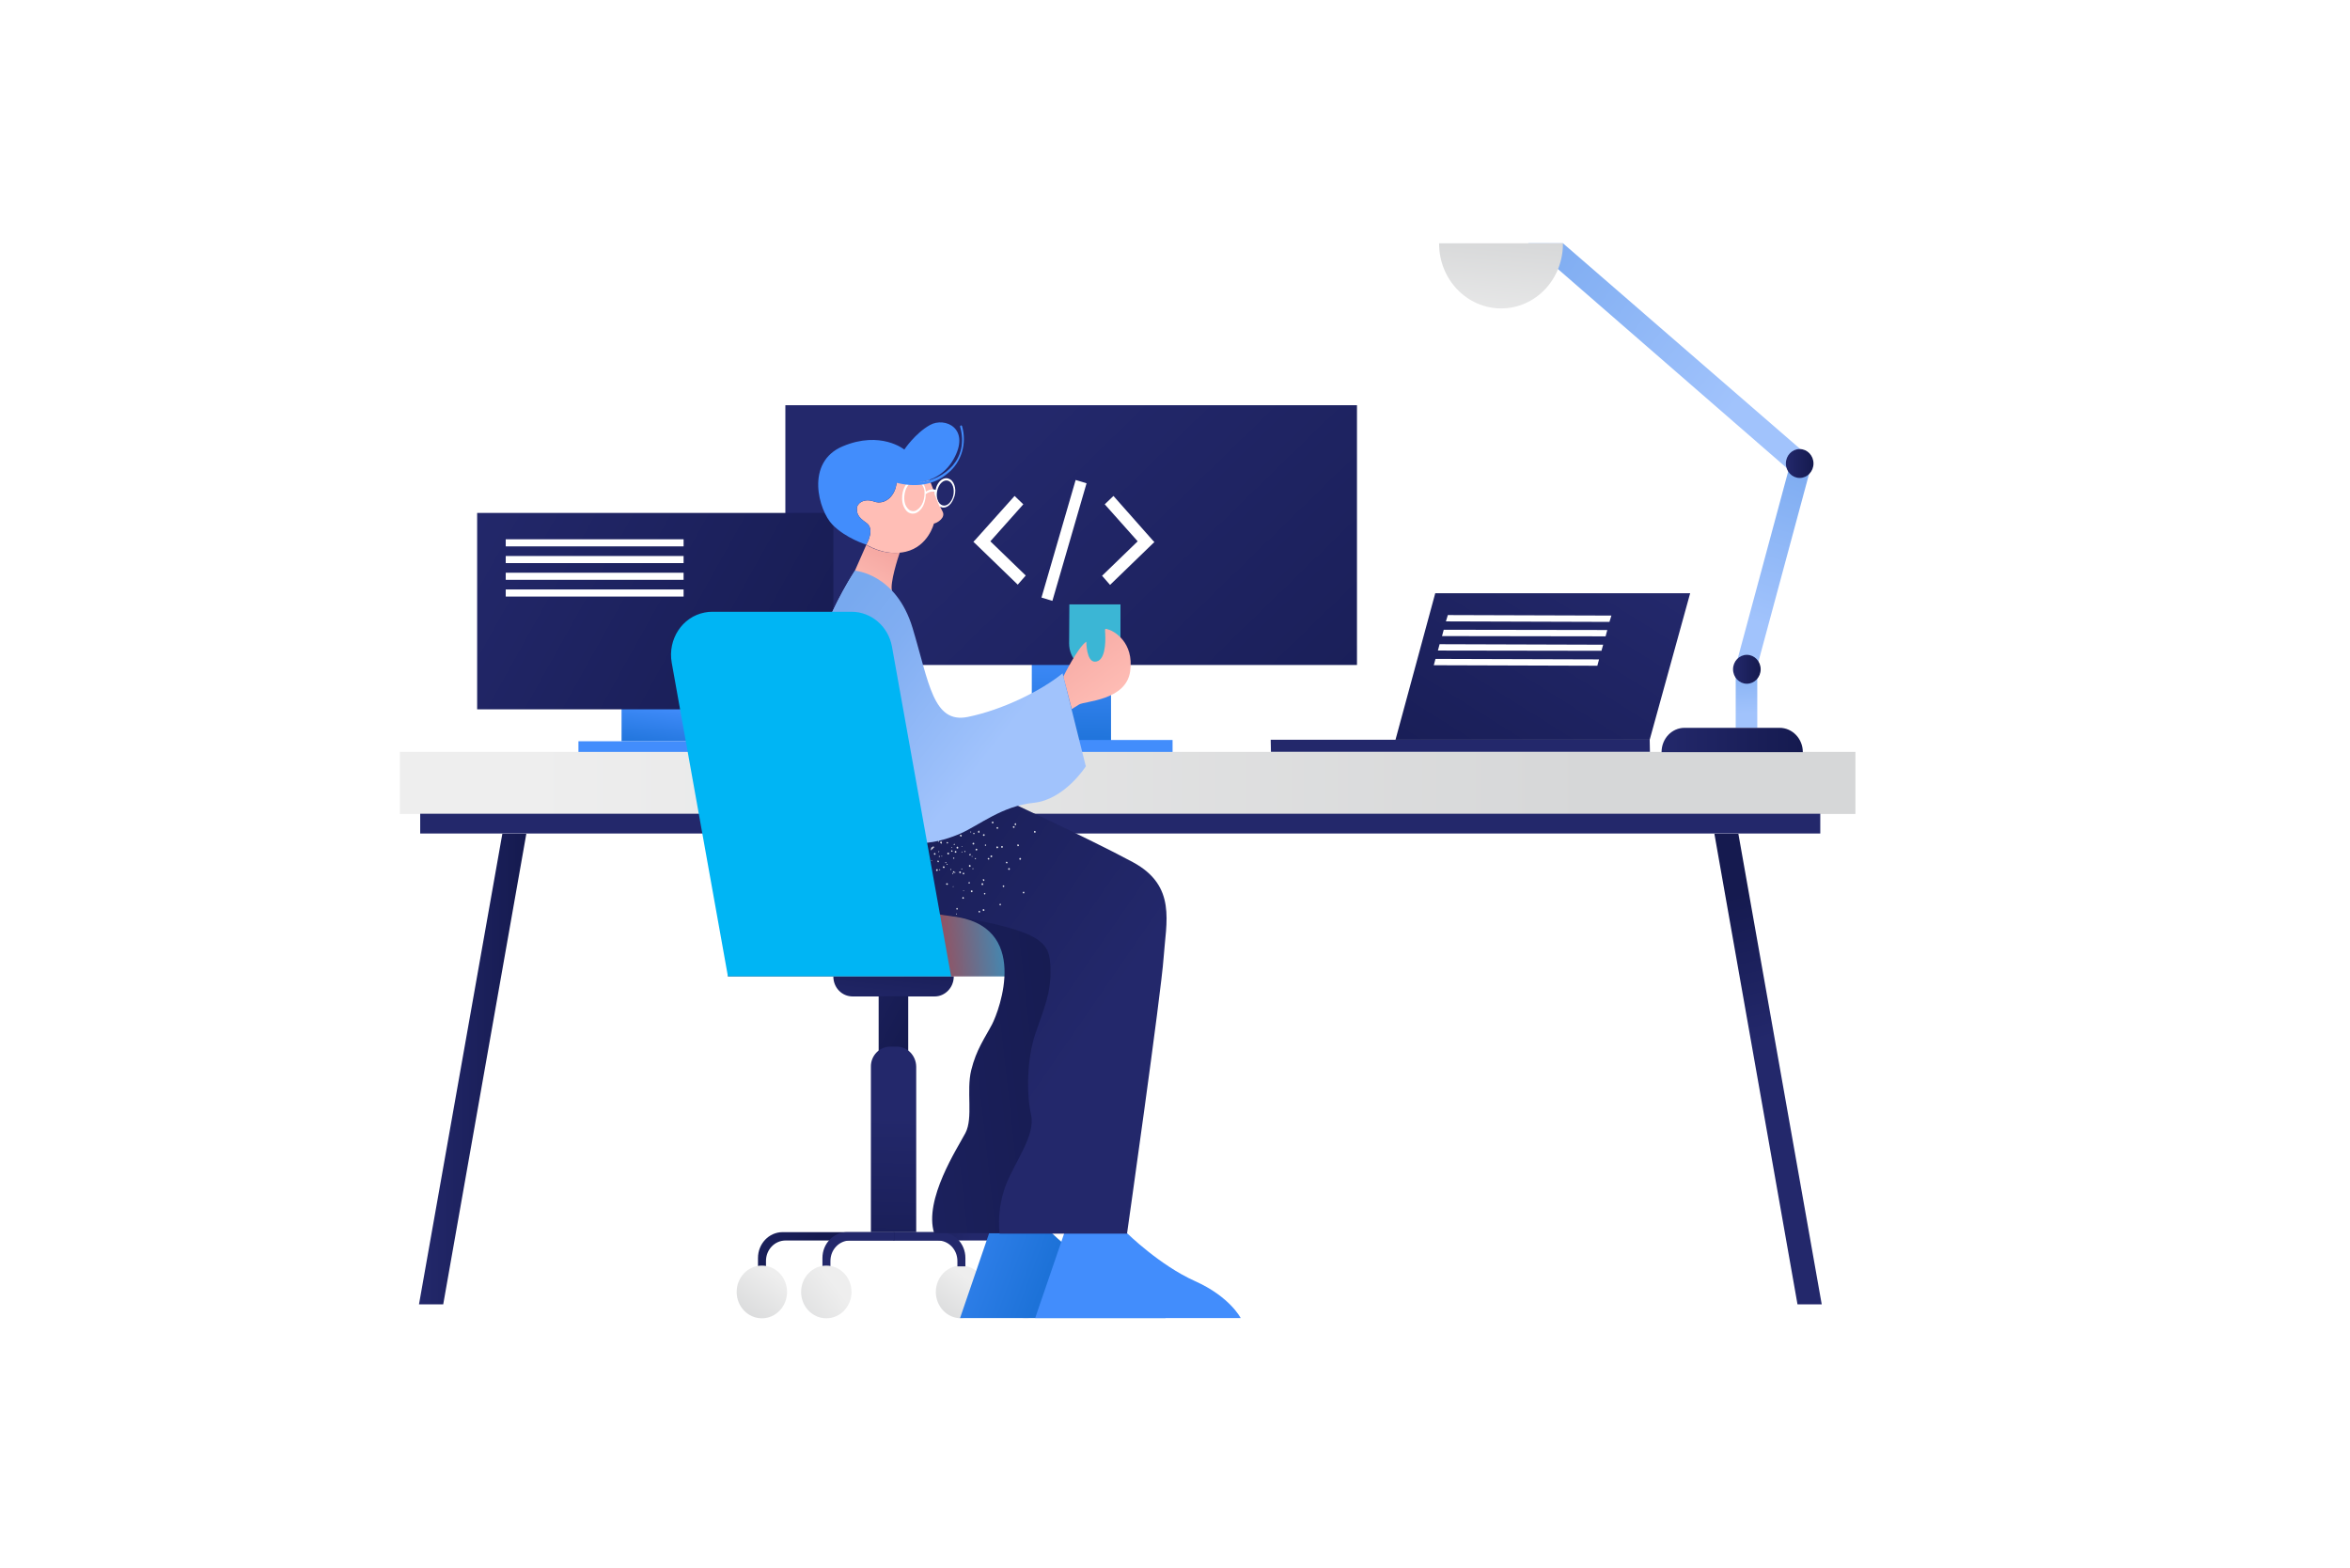 <svg width="1000" height="667" viewBox="0 0 1000 667" fill="none" xmlns="http://www.w3.org/2000/svg">
<rect width="1000" height="667" fill="white"/>
<path d="M747.776 287.591H738.599V309.697H747.776V287.591Z" fill="url(#paint0_linear_3598_1035)"/>
<path d="M768.089 192.806L762.211 200.785L650.336 103.52H665.081L768.089 192.806Z" fill="url(#paint1_linear_3598_1035)"/>
<path d="M747.776 283.385H738.599L761.284 199.275H770.46L747.776 283.385Z" fill="url(#paint2_linear_3598_1035)"/>
<path d="M612.391 103.52C612.391 103.627 612.391 103.627 612.391 103.735C612.391 118.94 624.249 131.233 638.788 131.233C653.326 131.233 665.081 118.94 665.081 103.735C665.081 103.627 665.081 103.627 665.081 103.52H612.391Z" fill="url(#paint3_linear_3598_1035)"/>
<path d="M702.098 319.941H540.832L540.729 314.765H701.995L702.098 319.941Z" fill="#23286B"/>
<path d="M408.953 560.949C414.875 560.949 419.676 555.928 419.676 549.734C419.676 543.541 414.875 538.52 408.953 538.52C403.03 538.52 398.229 543.541 398.229 549.734C398.229 555.928 403.03 560.949 408.953 560.949Z" fill="url(#paint4_linear_3598_1035)"/>
<path d="M472.778 282.631H439.061V315.304H472.778V282.631Z" fill="url(#paint5_linear_3598_1035)"/>
<path d="M498.969 314.873H415.655V320.049H498.969V314.873Z" fill="#428DFC"/>
<path d="M292.231 300.854H264.494V315.412H292.231V300.854Z" fill="url(#paint6_linear_3598_1035)"/>
<path d="M311.616 315.412H246.14V320.049H311.616V315.412Z" fill="#428DFC"/>
<path d="M450.919 388.199H309.76V415.481H450.919V388.199Z" fill="url(#paint7_linear_3598_1035)"/>
<path d="M354.613 415.481H405.86C405.86 420.226 402.147 424 397.714 424H362.862C358.222 424 354.613 420.226 354.613 415.481Z" fill="url(#paint8_linear_3598_1035)"/>
<path d="M386.475 423.893H373.895V447.939H386.475V423.893Z" fill="url(#paint9_linear_3598_1035)"/>
<path d="M378.844 445.352H381.628C386.165 445.352 389.877 449.234 389.877 453.978V524.286H370.595V453.978C370.492 449.234 374.204 445.352 378.844 445.352Z" fill="url(#paint10_linear_3598_1035)"/>
<path d="M380.288 524.285H427.719C433.597 524.285 438.237 529.245 438.237 535.284V538.843H434.834V538.088V536.578C434.834 531.726 431.122 527.844 426.482 527.844H380.288V524.285Z" fill="url(#paint11_linear_3598_1035)"/>
<path d="M380.288 524.285H400.292C406.169 524.285 410.809 529.245 410.809 535.284V538.843H407.406V538.088V536.578C407.406 531.726 403.694 527.844 399.054 527.844H380.288V524.285Z" fill="#23286B"/>
<path d="M380.494 524.285H333.063C327.186 524.285 322.546 529.245 322.546 535.284V538.843H325.949V538.088V536.578C325.949 531.726 329.661 527.844 334.301 527.844H380.494V524.285Z" fill="url(#paint12_linear_3598_1035)"/>
<path d="M380.494 524.285H360.49C354.613 524.285 349.973 529.245 349.973 535.284V538.843H353.376V538.088V536.578C353.376 531.726 357.088 527.844 361.728 527.844H380.494V524.285Z" fill="#23286B"/>
<path d="M351.623 560.949C357.545 560.949 362.347 555.928 362.347 549.734C362.347 543.541 357.545 538.52 351.623 538.52C345.701 538.52 340.899 543.541 340.899 549.734C340.899 555.928 345.701 560.949 351.623 560.949Z" fill="url(#paint13_linear_3598_1035)"/>
<path d="M436.586 560.949C442.509 560.949 447.31 555.928 447.31 549.734C447.31 543.541 442.509 538.52 436.586 538.52C430.664 538.52 425.863 543.541 425.863 549.734C425.863 555.928 430.664 560.949 436.586 560.949Z" fill="url(#paint14_linear_3598_1035)"/>
<path d="M420.914 524.717L408.541 560.841H495.979C495.979 560.841 491.442 551.783 476.491 545.097C461.54 538.412 447.62 524.717 447.62 524.717H420.914Z" fill="url(#paint15_linear_3598_1035)"/>
<path d="M358.944 358.437C358.944 358.437 370.389 386.042 404.725 389.817C439.061 393.591 425.141 430.146 422.151 435.861C419.161 441.577 415.449 446.537 413.283 455.379C411.118 464.222 414.211 475.652 410.809 482.122C407.406 488.592 393.074 510.374 397.507 524.716H447.722C447.722 524.716 476.697 405.452 474.738 393.699C472.779 381.945 475.975 372.455 445.763 357.79C415.552 343.125 395.239 333.959 395.239 333.959L358.944 358.437Z" fill="url(#paint16_linear_3598_1035)"/>
<path d="M324.195 560.949C330.118 560.949 334.919 555.928 334.919 549.734C334.919 543.541 330.118 538.52 324.195 538.52C318.273 538.52 313.472 543.541 313.472 549.734C313.472 555.928 318.273 560.949 324.195 560.949Z" fill="url(#paint17_linear_3598_1035)"/>
<path d="M743.342 290.934C746.588 290.934 749.22 288.182 749.22 284.787C749.22 281.393 746.588 278.641 743.342 278.641C740.096 278.641 737.465 281.393 737.465 284.787C737.465 288.182 740.096 290.934 743.342 290.934Z" fill="url(#paint18_linear_3598_1035)"/>
<path d="M765.82 203.373C769.066 203.373 771.698 200.621 771.698 197.227C771.698 193.832 769.066 191.08 765.82 191.08C762.574 191.08 759.943 193.832 759.943 197.227C759.943 200.621 762.574 203.373 765.82 203.373Z" fill="url(#paint19_linear_3598_1035)"/>
<path d="M789.536 319.941H170.147V346.361H789.536V319.941Z" fill="url(#paint20_linear_3598_1035)"/>
<path d="M774.585 346.252H178.809V354.663H774.585V346.252Z" fill="#23286B"/>
<path d="M223.972 354.771L188.605 555.018H178.293L213.764 354.771H223.972Z" fill="url(#paint21_linear_3598_1035)"/>
<path d="M775.204 555.018H764.893L729.525 354.771H739.733L775.204 555.018Z" fill="url(#paint22_linear_3598_1035)"/>
<path d="M701.995 314.765H593.831L610.741 252.438H719.214L701.995 314.765Z" fill="url(#paint23_linear_3598_1035)"/>
<path d="M577.436 172.425H334.197V282.954H577.436V172.425Z" fill="url(#paint24_linear_3598_1035)"/>
<path d="M354.613 218.254H203.04V301.825H354.613V218.254Z" fill="url(#paint25_linear_3598_1035)"/>
<path d="M716.842 309.697H757.262C762.727 309.697 767.161 314.334 767.161 320.049H707.047C707.047 314.334 711.378 309.697 716.842 309.697Z" fill="url(#paint26_linear_3598_1035)"/>
<path d="M290.891 229.47H215.207V232.489H290.891V229.47Z" fill="white"/>
<path d="M290.891 236.586H215.207V239.605H290.891V236.586Z" fill="white"/>
<path d="M290.891 243.703H215.207V246.722H290.891V243.703Z" fill="white"/>
<path d="M290.891 250.82H215.207V253.84H290.891V250.82Z" fill="white"/>
<path d="M684.878 264.623L615.278 264.408L616.103 261.712L685.703 261.928L684.878 264.623Z" fill="white"/>
<path d="M683.228 270.769L613.628 270.662L614.35 267.966L683.95 268.074L683.228 270.769Z" fill="white"/>
<path d="M681.475 276.916L611.875 276.808L612.597 274.112L682.197 274.328L681.475 276.916Z" fill="white"/>
<path d="M679.723 283.278L610.123 283.062L610.844 280.366L680.444 280.582L679.723 283.278Z" fill="white"/>
<path d="M421.429 230.332L435.452 214.589L431.74 211.03L415.036 229.685L414.211 230.548L415.139 231.411L433.081 248.772L436.483 244.89L421.429 230.332Z" fill="white"/>
<path d="M484.121 230.332L470.098 214.589L473.81 211.03L490.411 229.793L491.235 230.656L490.307 231.519L472.366 248.88L468.963 244.998L484.121 230.332Z" fill="white"/>
<path d="M457.724 204.236L443.186 254.271L447.826 255.673L462.364 205.638L457.724 204.236Z" fill="white"/>
<path d="M452.878 524.717L440.505 560.841H527.943C527.943 560.841 523.406 551.783 508.455 545.097C493.504 538.412 479.584 524.717 479.584 524.717H452.878Z" fill="#428DFC"/>
<path d="M368.946 352.076C368.946 352.076 365.749 383.024 405.344 389.709C444.938 396.395 446.691 401.463 447.001 412.031C447.31 422.599 444.32 428.853 440.608 439.744C436.896 450.635 436.793 465.624 438.752 474.359C440.711 483.093 432.05 493.984 428.028 504.228C425.554 510.806 424.626 517.923 425.347 524.932H479.584C479.584 524.932 494.122 422.599 495.154 407.502C496.185 392.405 500.825 376.985 482.058 366.849C463.292 356.712 423.079 338.165 423.079 338.165L368.946 352.076Z" fill="url(#paint27_linear_3598_1035)"/>
<path opacity="0.86" d="M399.261 357.791C399.157 357.899 399.157 358.007 399.261 358.115C399.364 358.222 399.467 358.222 399.57 358.115C399.673 358.007 399.673 357.899 399.57 357.791C399.467 357.683 399.364 357.683 399.261 357.791ZM396.064 361.35C395.961 361.457 395.961 361.565 396.064 361.673C396.167 361.781 396.27 361.781 396.373 361.673C396.477 361.565 396.477 361.457 396.373 361.35C396.27 361.242 396.167 361.35 396.064 361.35ZM414.005 369.437C413.902 369.437 413.799 369.545 413.799 369.653C413.799 369.761 413.902 369.868 414.005 369.868C414.109 369.868 414.212 369.761 414.212 369.653C414.212 369.437 414.109 369.437 414.005 369.437ZM409.262 369.545C409.159 369.545 409.056 369.653 409.056 369.761C409.056 369.868 409.159 369.976 409.262 369.976C409.365 369.976 409.469 369.868 409.469 369.761C409.469 369.653 409.365 369.545 409.262 369.545ZM404.622 369.761C404.519 369.761 404.416 369.868 404.416 369.976C404.416 370.084 404.519 370.192 404.622 370.192C404.725 370.192 404.829 370.084 404.829 369.976C404.829 369.761 404.725 369.761 404.622 369.761ZM399.879 369.868C399.776 369.868 399.673 369.976 399.673 370.084C399.673 370.192 399.776 370.3 399.879 370.3C399.982 370.3 400.085 370.192 400.085 370.084C400.085 369.976 399.982 369.868 399.879 369.868ZM406.891 388.739C406.788 388.847 406.788 388.955 406.891 389.063C406.994 389.171 407.097 389.171 407.097 389.063C407.2 388.955 407.2 388.847 407.097 388.739C406.994 388.631 406.994 388.739 406.891 388.739ZM409.262 360.056C409.159 360.056 409.159 360.271 409.159 360.271L409.365 360.379C409.469 360.379 409.469 360.163 409.469 360.163C409.469 360.056 409.365 360.056 409.262 360.056ZM404.932 362.104C404.829 362.104 404.829 362.32 404.829 362.32C404.829 362.32 404.829 362.428 404.932 362.428C405.035 362.428 405.035 362.428 405.138 362.428C405.241 362.428 405.241 362.32 405.241 362.212C405.138 362.104 405.035 361.997 404.932 362.104ZM400.704 364.153C400.601 364.153 400.601 364.261 400.601 364.369C400.601 364.477 400.704 364.477 400.807 364.477C400.91 364.477 400.91 364.369 400.91 364.261C400.91 364.153 400.807 364.045 400.704 364.153ZM396.373 366.094C396.27 366.094 396.27 366.31 396.27 366.31C396.27 366.418 396.373 366.418 396.477 366.418C396.58 366.418 396.58 366.31 396.58 366.202C396.58 366.094 396.477 366.094 396.373 366.094ZM409.881 378.926C409.881 379.034 409.881 379.142 409.984 379.142C410.087 379.142 410.19 379.142 410.19 379.034C410.19 378.926 410.19 378.819 410.087 378.819C409.984 378.819 409.881 378.819 409.881 378.926ZM405.447 377.201C405.447 377.309 405.447 377.417 405.55 377.417C405.653 377.417 405.757 377.417 405.757 377.309C405.757 377.201 405.757 377.093 405.653 377.093C405.653 377.093 405.55 377.093 405.447 377.201ZM400.292 358.115C400.085 358.222 400.085 358.438 400.085 358.654C400.189 358.762 400.292 358.869 400.395 358.869C400.498 358.869 400.498 358.869 400.601 358.869L400.704 358.762C400.807 358.654 400.807 358.33 400.704 358.222C400.601 358.007 400.498 358.007 400.292 358.115ZM435.246 379.681C435.143 379.897 435.246 380.113 435.453 380.113C435.659 380.22 435.865 380.113 435.865 379.897C435.968 379.681 435.865 379.466 435.659 379.466C435.556 379.358 435.349 379.466 435.246 379.681ZM426.688 376.985C426.585 377.201 426.791 377.417 426.894 377.417C427.101 377.525 427.307 377.417 427.307 377.201C427.41 376.985 427.307 376.77 427.101 376.77C426.997 376.662 426.791 376.77 426.688 376.985ZM418.233 374.29C418.233 374.505 418.336 374.721 418.439 374.829C418.645 374.937 418.852 374.829 418.852 374.613C418.955 374.397 418.852 374.182 418.645 374.182C418.439 373.966 418.233 374.074 418.233 374.29ZM409.675 371.594C409.572 371.809 409.778 372.025 409.881 372.025C410.087 372.133 410.293 372.025 410.293 371.809C410.397 371.594 410.293 371.378 410.087 371.378C409.984 371.27 409.778 371.378 409.675 371.594ZM401.22 368.898C401.117 369.114 401.323 369.329 401.529 369.329C401.735 369.437 401.941 369.221 401.941 369.114C402.045 368.898 401.941 368.682 401.735 368.682C401.426 368.574 401.22 368.682 401.22 368.898ZM433.184 359.301C432.978 359.301 432.772 359.516 432.875 359.732C432.978 359.948 433.081 360.163 433.287 360.056C433.493 359.948 433.7 359.84 433.597 359.624C433.493 359.409 433.39 359.301 433.184 359.301ZM424.317 360.163C424.11 360.163 423.904 360.379 424.007 360.595C424.007 360.81 424.213 361.026 424.42 360.918C424.626 360.918 424.832 360.703 424.729 360.487C424.729 360.379 424.523 360.163 424.317 360.163ZM415.449 361.134C415.243 361.134 415.14 361.35 415.14 361.565C415.14 361.781 415.346 361.889 415.552 361.889C415.758 361.889 415.861 361.673 415.861 361.457C415.861 361.242 415.655 361.134 415.449 361.134ZM406.581 362.104C406.375 362.104 406.272 362.32 406.272 362.536C406.272 362.751 406.478 362.859 406.685 362.859C406.891 362.859 406.994 362.644 406.994 362.428C406.994 362.212 406.788 362.104 406.581 362.104ZM397.714 362.967C397.508 362.967 397.405 363.183 397.405 363.398C397.405 363.614 397.611 363.722 397.817 363.722C398.023 363.722 398.126 363.506 398.126 363.291C398.126 363.183 397.92 362.967 397.714 362.967ZM416.48 387.661C416.377 387.769 416.377 388.092 416.48 388.2C416.686 388.308 416.893 388.308 416.996 388.2C417.099 387.984 417.099 387.769 416.893 387.661C416.893 387.553 416.583 387.553 416.48 387.661ZM409.572 381.838C409.469 382.054 409.469 382.269 409.572 382.377C409.675 382.485 409.984 382.485 410.087 382.377C410.19 382.269 410.19 381.946 410.087 381.838C409.984 381.622 409.778 381.622 409.572 381.838ZM402.663 375.907C402.56 376.123 402.56 376.338 402.766 376.446C402.869 376.554 403.179 376.554 403.282 376.446C403.385 376.231 403.385 376.015 403.282 375.907C403.076 375.799 402.869 375.799 402.663 375.907ZM432.05 350.351C431.844 350.351 431.741 350.566 431.741 350.782C431.741 350.998 431.947 351.105 432.153 351.105C432.359 351.105 432.462 350.89 432.359 350.674C432.462 350.351 432.256 350.243 432.05 350.351ZM424.317 351.968C424.11 351.968 424.007 352.184 424.11 352.399C424.11 352.615 424.317 352.723 424.523 352.615C424.729 352.615 424.832 352.399 424.729 352.184C424.626 351.968 424.523 351.86 424.317 351.968ZM416.48 353.586C416.377 353.586 416.377 353.586 416.274 353.693C416.171 353.801 416.171 353.909 416.171 354.017C416.171 354.233 416.377 354.34 416.583 354.34C416.789 354.34 416.893 354.125 416.789 353.909C416.789 353.801 416.686 353.801 416.686 353.693C416.686 353.586 416.583 353.478 416.48 353.586ZM408.747 355.203C408.541 355.203 408.437 355.419 408.541 355.634C408.541 355.85 408.747 355.958 408.953 355.958C409.159 355.958 409.262 355.742 409.262 355.527C409.056 355.203 408.85 355.095 408.747 355.203ZM425.348 384.749C425.245 384.857 425.245 385.073 425.451 385.181C425.554 385.289 425.76 385.289 425.863 385.073C425.966 384.857 425.966 384.749 425.76 384.534C425.657 384.534 425.451 384.534 425.348 384.749ZM418.749 380.113C418.645 380.22 418.645 380.436 418.852 380.544C418.955 380.652 419.161 380.652 419.264 380.436C419.367 380.328 419.367 380.113 419.161 380.005C419.058 379.897 418.852 380.005 418.749 380.113ZM412.149 375.476C412.046 375.584 412.046 375.799 412.253 375.907C412.356 376.015 412.562 376.015 412.665 375.799C412.768 375.691 412.768 375.476 412.562 375.368C412.459 375.26 412.253 375.368 412.149 375.476ZM405.55 370.839C405.447 370.947 405.55 371.162 405.653 371.27C405.757 371.378 405.963 371.378 406.066 371.162C406.169 371.055 406.169 370.839 405.963 370.731C405.86 370.731 405.653 370.731 405.55 370.839ZM398.951 366.31C398.848 366.526 398.848 366.633 399.054 366.849C399.157 366.957 399.364 366.957 399.467 366.741C399.57 366.633 399.57 366.418 399.364 366.31C399.261 366.094 399.054 366.094 398.951 366.31ZM428.029 366.957C428.029 367.173 428.132 367.28 428.338 367.388C428.544 367.388 428.647 367.28 428.75 367.173C428.75 366.957 428.647 366.849 428.544 366.741C428.235 366.633 428.029 366.741 428.029 366.957ZM420.295 365.339C420.295 365.555 420.398 365.663 420.605 365.771C420.811 365.771 420.914 365.663 421.017 365.555C421.017 365.339 420.914 365.232 420.811 365.124C420.501 365.016 420.295 365.124 420.295 365.339ZM412.459 363.614C412.459 363.83 412.562 363.938 412.665 364.045C412.871 364.045 412.974 363.938 413.077 363.722C413.077 363.506 412.974 363.398 412.871 363.291C412.665 363.398 412.562 363.506 412.459 363.614ZM404.725 361.997C404.725 362.212 404.829 362.32 404.932 362.428C405.035 362.428 405.035 362.428 405.138 362.428C405.241 362.428 405.344 362.32 405.344 362.212C405.344 361.997 405.241 361.889 405.035 361.781C404.932 361.781 404.725 361.889 404.725 361.997ZM396.889 360.379C396.889 360.487 396.889 360.487 396.889 360.595C396.992 360.595 396.992 360.703 396.992 360.81H397.095C397.301 360.81 397.405 360.703 397.508 360.595C397.508 360.379 397.405 360.271 397.198 360.163C397.095 360.056 396.889 360.271 396.889 360.379ZM407.097 386.367C406.994 386.475 406.891 386.69 406.994 386.906C407.097 387.014 407.303 387.122 407.406 387.014C407.509 386.906 407.613 386.69 407.509 386.583C407.406 386.259 407.2 386.259 407.097 386.367ZM413.49 364.369C413.49 364.477 413.49 364.585 413.593 364.585C413.696 364.585 413.799 364.585 413.799 364.477C413.799 364.369 413.799 364.261 413.696 364.261C413.593 364.261 413.49 364.261 413.49 364.369ZM409.159 362.536C409.159 362.644 409.159 362.751 409.262 362.751C409.365 362.751 409.469 362.751 409.469 362.644C409.469 362.536 409.469 362.428 409.365 362.32C409.262 362.32 409.159 362.428 409.159 362.536ZM404.829 360.595C404.829 360.703 404.829 360.81 404.932 360.81C405.035 360.81 405.138 360.81 405.138 360.703C405.138 360.595 405.138 360.487 405.035 360.487C404.932 360.487 404.829 360.487 404.829 360.595ZM400.498 358.762C400.498 358.869 400.498 358.977 400.601 358.977C400.704 358.977 400.807 358.977 400.807 358.869C400.807 358.762 400.807 358.654 400.704 358.654C400.601 358.546 400.498 358.654 400.498 358.762ZM413.077 353.801C412.974 353.801 412.871 353.909 412.871 354.017C412.871 354.125 412.974 354.233 413.077 354.233C413.181 354.233 413.284 354.125 413.284 354.017C413.284 353.909 413.181 353.801 413.077 353.801ZM406.169 371.162C406.066 371.27 406.066 371.378 406.169 371.378C406.272 371.486 406.375 371.486 406.478 371.378C406.581 371.27 406.581 371.162 406.478 371.055C406.375 371.055 406.272 371.055 406.169 371.162ZM402.869 367.712C402.766 367.82 402.766 367.927 402.869 367.927C402.973 368.035 403.076 368.035 403.179 367.927C403.282 367.82 403.282 367.712 403.179 367.604C403.076 367.604 402.973 367.604 402.869 367.712ZM399.57 364.261C399.467 364.369 399.467 364.477 399.57 364.585C399.673 364.692 399.776 364.692 399.879 364.585C399.982 364.477 399.982 364.369 399.879 364.261C399.776 364.153 399.673 364.153 399.57 364.261ZM396.373 360.703C396.27 360.703 396.27 360.703 396.27 360.703C396.167 360.81 396.167 360.918 396.27 361.026H396.373C396.477 361.026 396.477 361.026 396.58 361.026C396.683 360.918 396.683 360.81 396.58 360.703C396.477 360.703 396.477 360.703 396.373 360.703ZM414.83 365.232C414.727 365.339 414.83 365.447 414.933 365.555C415.037 365.663 415.14 365.555 415.243 365.447C415.346 365.339 415.346 365.232 415.243 365.124C415.037 365.124 414.933 365.124 414.83 365.232ZM410.397 362.212C410.293 362.32 410.397 362.428 410.5 362.536C410.603 362.644 410.706 362.536 410.809 362.428C410.912 362.32 410.809 362.212 410.706 362.104C410.603 362.104 410.397 362.104 410.397 362.212ZM405.86 359.193C405.757 359.301 405.86 359.409 405.963 359.516C406.066 359.624 406.169 359.516 406.272 359.409C406.375 359.301 406.272 359.193 406.272 359.085C406.066 359.085 405.963 359.085 405.86 359.193ZM416.583 353.478C416.48 353.478 416.377 353.478 416.274 353.693C416.274 353.801 416.377 353.909 416.48 353.909C416.583 353.909 416.686 353.909 416.789 353.693V353.586C416.789 353.478 416.686 353.478 416.583 353.478ZM405.344 371.486C405.241 371.594 405.241 371.702 405.241 371.809C405.344 371.917 405.447 371.917 405.55 371.917C405.653 371.809 405.653 371.702 405.653 371.594C405.653 371.486 405.447 371.378 405.344 371.486ZM402.354 366.849C402.251 366.957 402.251 367.065 402.251 367.173C402.354 367.28 402.457 367.28 402.56 367.28C402.663 367.173 402.663 367.065 402.663 366.957C402.56 366.849 402.457 366.741 402.354 366.849ZM399.364 362.212C399.261 362.32 399.261 362.428 399.261 362.536C399.364 362.644 399.467 362.644 399.57 362.536C399.673 362.428 399.673 362.32 399.673 362.212C399.57 362.212 399.467 362.212 399.364 362.212ZM439.989 353.909C439.989 354.125 440.093 354.34 440.299 354.34C440.505 354.34 440.711 354.233 440.711 354.017C440.711 353.801 440.608 353.586 440.402 353.586C440.196 353.478 439.989 353.693 439.989 353.909ZM431.019 351.86C431.019 352.076 431.122 352.292 431.328 352.292C431.534 352.292 431.741 352.184 431.741 351.968C431.741 351.752 431.637 351.537 431.431 351.537C431.225 351.537 431.019 351.645 431.019 351.86ZM422.048 349.919C422.048 350.135 422.151 350.351 422.357 350.351C422.564 350.351 422.77 350.243 422.77 350.027C422.77 349.811 422.667 349.596 422.461 349.596C422.254 349.596 422.048 349.704 422.048 349.919ZM418.336 386.906C418.13 387.014 418.13 387.23 418.233 387.445C418.336 387.661 418.542 387.661 418.749 387.553C418.955 387.445 418.955 387.23 418.852 387.014C418.749 386.906 418.542 386.798 418.336 386.906ZM413.284 378.926C413.077 379.034 413.077 379.25 413.181 379.466C413.284 379.681 413.49 379.681 413.696 379.573C413.902 379.466 413.902 379.25 413.799 379.034C413.696 378.819 413.49 378.819 413.284 378.926ZM408.334 370.839C408.128 370.947 408.128 371.162 408.231 371.378C408.334 371.594 408.541 371.594 408.747 371.486C408.953 371.378 408.953 371.162 408.85 370.947C408.747 370.839 408.541 370.731 408.334 370.839ZM403.282 362.859C403.076 362.967 403.076 363.183 403.179 363.398C403.282 363.614 403.488 363.614 403.694 363.506C403.901 363.398 403.901 363.183 403.797 362.967C403.694 362.751 403.488 362.751 403.282 362.859ZM429.06 369.545C428.957 369.761 428.957 369.976 429.163 370.084C429.369 370.192 429.575 370.192 429.678 369.976C429.781 369.761 429.781 369.545 429.575 369.437C429.472 369.329 429.163 369.329 429.06 369.545ZM421.533 364.153C421.429 364.369 421.429 364.585 421.636 364.692C421.842 364.8 422.048 364.8 422.151 364.585C422.254 364.369 422.254 364.153 422.048 364.045C421.842 363.938 421.636 363.938 421.533 364.153ZM413.902 358.762C413.799 358.977 413.799 359.193 414.005 359.301C414.212 359.409 414.418 359.409 414.521 359.193C414.624 358.977 414.624 358.762 414.418 358.654C414.315 358.546 414.109 358.546 413.902 358.762ZM433.803 365.232C433.7 365.447 433.7 365.663 433.906 365.771C434.112 365.879 434.318 365.879 434.421 365.663C434.525 365.447 434.525 365.232 434.318 365.124C434.215 365.016 433.906 365.016 433.803 365.232ZM426.069 360.163C425.966 360.379 426.069 360.595 426.173 360.703C426.379 360.81 426.585 360.703 426.688 360.595C426.791 360.379 426.791 360.163 426.585 360.056C426.379 359.948 426.173 359.948 426.069 360.163ZM418.336 355.095C418.233 355.311 418.233 355.527 418.439 355.634C418.645 355.742 418.852 355.742 418.955 355.527C419.058 355.311 419.058 355.095 418.852 354.987C418.645 354.88 418.439 354.987 418.336 355.095ZM398.642 369.868C398.436 369.868 398.333 370.084 398.333 370.3C398.333 370.515 398.539 370.623 398.745 370.623C398.951 370.623 399.054 370.408 399.054 370.192C399.054 369.868 398.848 369.761 398.642 369.868ZM396.58 360.487C396.477 360.487 396.373 360.595 396.373 360.703C396.27 360.81 396.27 360.918 396.27 361.026V361.134C396.373 361.35 396.58 361.457 396.786 361.35C396.992 361.242 397.095 361.026 396.992 360.918C396.992 360.81 396.889 360.81 396.889 360.703C396.786 360.487 396.683 360.487 396.58 360.487ZM417.821 375.907C417.614 376.015 417.614 376.231 417.717 376.446C417.821 376.662 418.027 376.662 418.233 376.554C418.439 376.446 418.439 376.231 418.336 376.015C418.233 375.799 417.924 375.691 417.821 375.907ZM412.459 368.143C412.253 368.251 412.253 368.467 412.356 368.682C412.459 368.898 412.665 368.898 412.871 368.79C413.077 368.682 413.077 368.467 412.974 368.251C412.871 368.035 412.665 367.927 412.459 368.143ZM407.2 360.379C406.994 360.487 406.994 360.703 407.097 360.918C407.2 361.134 407.406 361.134 407.613 361.026C407.819 360.918 407.819 360.703 407.716 360.487C407.613 360.271 407.303 360.163 407.2 360.379ZM419.161 359.409C419.058 359.516 419.058 359.732 419.161 359.84C419.264 359.948 419.47 359.948 419.573 359.84C419.677 359.732 419.677 359.516 419.573 359.409C419.47 359.301 419.264 359.301 419.161 359.409ZM414.212 354.448C414.109 354.556 414.109 354.772 414.212 354.88C414.315 354.987 414.521 354.987 414.624 354.88C414.727 354.772 414.727 354.556 414.624 354.448C414.521 354.34 414.315 354.34 414.212 354.448ZM405.757 364.908C405.653 365.016 405.55 365.124 405.55 365.232C405.653 365.339 405.757 365.447 405.963 365.447C406.066 365.339 406.169 365.232 406.066 365.016C406.066 364.908 405.86 364.8 405.757 364.908ZM402.973 358.33C402.869 358.438 402.766 358.546 402.869 358.762C402.973 358.869 403.076 358.977 403.282 358.869C403.385 358.762 403.488 358.654 403.385 358.438C403.282 358.33 403.076 358.222 402.973 358.33Z" fill="white"/>
<path d="M363.79 242.841C363.79 242.841 328.32 296.003 340.075 350.243C340.075 350.243 378.535 369.761 412.974 334.931C412.974 334.931 381.216 269.907 379.463 251.467L363.79 242.841Z" fill="url(#paint28_linear_3598_1035)"/>
<path d="M455.044 257.183H476.8V273.789C476.8 280.043 471.954 285.219 465.87 285.219C459.89 285.219 454.94 280.151 454.94 273.789L455.044 257.183Z" fill="#3BB6D5"/>
<path d="M464.736 264.084H467.932C469.273 264.084 470.407 265.27 470.407 266.672V283.71H462.364V266.672C462.261 265.27 463.396 264.084 464.736 264.084Z" fill="url(#paint29_linear_3598_1035)"/>
<path d="M452.466 287.914C452.466 287.914 458.652 275.406 462.261 273.033C462.261 273.033 462.261 281.66 465.973 281.552C470.304 281.444 470.51 273.572 470.304 269.798C470.201 267.102 469.892 267.318 472.263 268.073C473.81 268.612 482.677 273.141 480.924 285.65C479.172 298.158 461.54 298.266 459.168 299.776C458.137 300.423 457.106 301.07 456.075 301.717L452.466 287.914Z" fill="url(#paint30_linear_3598_1035)"/>
<path d="M379.566 251.467L363.79 242.841L368.636 231.842C372.967 234.43 377.916 235.616 382.866 235.185C382.041 237.557 378.638 248.125 379.566 251.467Z" fill="url(#paint31_linear_3598_1035)"/>
<path d="M363.79 242.841C363.79 242.841 381.319 244.027 388.331 267.211C395.342 290.395 396.992 308.08 411.84 305.061C426.688 302.041 443.186 293.846 452.156 286.513L462.055 326.088C462.055 326.088 452.981 340.322 439.783 341.616C426.585 342.91 416.686 351.105 408.953 354.556C401.22 358.007 383.484 363.614 374.823 350.674C366.162 337.734 352.139 296.434 354.201 260.202C356.985 254.271 360.181 248.448 363.79 242.841Z" fill="url(#paint32_linear_3598_1035)"/>
<path d="M404.725 415.482H309.76L285.838 281.984C284.085 272.063 290.272 262.466 299.861 260.633C300.892 260.417 302.027 260.31 303.058 260.31H362.347C370.802 260.31 378.02 266.564 379.566 275.191C389.391 329.978 394.9 360.695 404.725 415.482Z" fill="#00B5F4"/>
<path d="M397.404 222.783C397.404 222.783 395.033 232.488 385.443 234.753C377.71 236.586 371.008 233.135 368.636 231.733C368.843 231.41 372.452 225.048 368.636 222.46C364.718 219.764 364.718 218.362 364.615 216.421C364.512 214.48 367.296 211.784 371.936 213.402C376.576 215.127 381.216 210.921 381.525 205.098C386.268 205.961 391.012 205.638 395.548 204.128C396.167 205.638 399.57 214.911 401.013 217.499C402.663 220.303 398.745 222.567 397.404 222.783Z" fill="#FFBEB6"/>
<path d="M404.416 204.021C403.9 203.697 403.282 203.481 402.663 203.481C401.013 203.481 399.26 204.883 398.436 207.256C398.332 207.579 398.229 208.01 398.126 208.442C397.817 208.334 397.508 208.226 397.095 208.226C395.961 208.226 394.93 208.55 394.002 209.197C394.002 208.981 394.002 208.765 393.899 208.55C393.692 207.256 393.177 206.069 392.352 205.099C392.146 204.775 391.836 204.56 391.527 204.344C389.671 203.158 387.506 203.697 385.959 205.638C385.34 206.393 384.928 207.148 384.516 208.118C383.897 209.844 383.691 211.785 384 213.726C384.206 215.02 384.825 216.314 385.65 217.284C385.856 217.5 386.062 217.715 386.372 217.931C387.506 218.686 389.052 218.794 390.29 218.039C391.733 217.176 392.764 215.774 393.28 214.157C393.692 212.863 394.002 211.569 393.899 210.275C394.827 209.52 396.064 209.089 397.198 209.197C397.301 209.197 397.508 209.304 397.611 209.304C397.611 209.412 397.611 209.412 397.611 209.52C397.611 209.628 397.611 209.736 397.611 209.736C397.611 209.951 397.611 210.167 397.714 210.383C398.436 212.216 399.157 214.049 399.776 215.451C401.838 216.853 404.519 215.451 405.756 212.216C407.2 209.197 406.478 205.422 404.416 204.021ZM392.764 213.618C392.249 215.02 391.321 216.314 390.084 217.068C389.052 217.715 387.815 217.608 386.887 216.961C385.856 216.098 385.134 214.912 384.928 213.51C384.619 211.892 384.825 210.167 385.34 208.55C385.753 207.471 386.372 206.393 387.3 205.638C388.331 204.56 389.98 204.344 391.321 205.207L391.424 205.315C391.63 205.422 391.733 205.53 391.94 205.746C392.661 206.609 393.177 207.579 393.383 208.657C393.486 210.275 393.383 212 392.764 213.618ZM405.344 211.892C404.313 214.588 402.148 215.882 400.395 214.696C398.642 213.51 398.126 210.383 399.157 207.687C400.188 204.991 402.354 203.697 404.107 204.883C405.756 205.962 406.375 209.197 405.344 211.892Z" fill="white"/>
<path d="M409.365 181.268C409.262 181.052 409.056 180.944 408.849 181.052C408.643 181.16 408.54 181.375 408.54 181.483C412.458 195.178 402.25 204.02 390.908 205.314C395.961 204.56 401.838 202.187 405.653 195.609C413.283 182.346 402.147 177.278 395.754 180.836C389.361 184.395 384.825 191.296 384.825 191.296C384.825 191.296 374.823 183.101 358.634 189.894C342.446 196.688 348.426 217.284 354.201 223.215C359.975 229.146 368.636 231.734 368.636 231.734C368.636 231.734 372.554 225.156 368.636 222.46C364.718 219.764 364.718 218.362 364.615 216.421C364.512 214.48 367.296 211.784 371.936 213.402C376.473 215.019 381.009 211.03 381.525 205.422C389.052 207.363 397.198 206.716 403.385 201.325C409.159 196.688 411.53 188.6 409.365 181.268Z" fill="#428DFC"/>
<defs>
<linearGradient id="paint0_linear_3598_1035" x1="743.324" y1="303.456" x2="742.047" y2="271.102" gradientUnits="userSpaceOnUse">
<stop stop-color="#A1C3FC"/>
<stop offset="0.696" stop-color="#81AEF2"/>
<stop offset="1" stop-color="#78A9EF"/>
</linearGradient>
<linearGradient id="paint1_linear_3598_1035" x1="738.157" y1="172.715" x2="626.779" y2="87.46" gradientUnits="userSpaceOnUse">
<stop stop-color="#A1C3FC"/>
<stop offset="0.696" stop-color="#81AEF2"/>
<stop offset="1" stop-color="#78A9EF"/>
</linearGradient>
<linearGradient id="paint2_linear_3598_1035" x1="747.928" y1="265.352" x2="774.238" y2="177.757" gradientUnits="userSpaceOnUse">
<stop stop-color="#A1C3FC"/>
<stop offset="0.696" stop-color="#81AEF2"/>
<stop offset="1" stop-color="#78A9EF"/>
</linearGradient>
<linearGradient id="paint3_linear_3598_1035" x1="635.224" y1="151.677" x2="640.298" y2="88.607" gradientUnits="userSpaceOnUse">
<stop offset="0.09" stop-color="#EEEEEE"/>
<stop offset="0.818" stop-color="#D6D7D8"/>
</linearGradient>
<linearGradient id="paint4_linear_3598_1035" x1="414.302" y1="541.861" x2="394.042" y2="569.326" gradientUnits="userSpaceOnUse">
<stop offset="0.09" stop-color="#EEEEEE"/>
<stop offset="0.818" stop-color="#D6D7D8"/>
</linearGradient>
<linearGradient id="paint5_linear_3598_1035" x1="456.295" y1="268.401" x2="455.567" y2="318.499" gradientUnits="userSpaceOnUse">
<stop offset="0.129" stop-color="#428DFC"/>
<stop offset="0.999" stop-color="#1D72D8"/>
</linearGradient>
<linearGradient id="paint6_linear_3598_1035" x1="279.852" y1="296.278" x2="276.711" y2="319.252" gradientUnits="userSpaceOnUse">
<stop offset="0.129" stop-color="#428DFC"/>
<stop offset="0.999" stop-color="#1D72D8"/>
</linearGradient>
<linearGradient id="paint7_linear_3598_1035" x1="459.907" y1="392.896" x2="383.07" y2="400.768" gradientUnits="userSpaceOnUse">
<stop offset="0.14" stop-color="#00B5F4"/>
<stop offset="1" stop-color="#C63030"/>
</linearGradient>
<linearGradient id="paint8_linear_3598_1035" x1="378.812" y1="430.545" x2="381.681" y2="402.191" gradientUnits="userSpaceOnUse">
<stop stop-color="#23286B"/>
<stop offset="1" stop-color="#151A4F"/>
</linearGradient>
<linearGradient id="paint9_linear_3598_1035" x1="337.073" y1="410.499" x2="389.807" y2="438.916" gradientUnits="userSpaceOnUse">
<stop stop-color="#23286B"/>
<stop offset="1" stop-color="#151A4F"/>
</linearGradient>
<linearGradient id="paint10_linear_3598_1035" x1="380.562" y1="475.635" x2="378.208" y2="553.085" gradientUnits="userSpaceOnUse">
<stop stop-color="#23286B"/>
<stop offset="1" stop-color="#151A4F"/>
</linearGradient>
<linearGradient id="paint11_linear_3598_1035" x1="413.217" y1="528.769" x2="377.016" y2="518.613" gradientUnits="userSpaceOnUse">
<stop stop-color="#23286B"/>
<stop offset="1" stop-color="#151A4F"/>
</linearGradient>
<linearGradient id="paint12_linear_3598_1035" x1="318.407" y1="500.371" x2="348.412" y2="526.278" gradientUnits="userSpaceOnUse">
<stop stop-color="#23286B"/>
<stop offset="1" stop-color="#151A4F"/>
</linearGradient>
<linearGradient id="paint13_linear_3598_1035" x1="358.229" y1="544.192" x2="323.702" y2="570.748" gradientUnits="userSpaceOnUse">
<stop offset="0.09" stop-color="#EEEEEE"/>
<stop offset="0.818" stop-color="#D6D7D8"/>
</linearGradient>
<linearGradient id="paint14_linear_3598_1035" x1="445.267" y1="540.061" x2="418.415" y2="567.433" gradientUnits="userSpaceOnUse">
<stop offset="0.09" stop-color="#EEEEEE"/>
<stop offset="0.818" stop-color="#D6D7D8"/>
</linearGradient>
<linearGradient id="paint15_linear_3598_1035" x1="370.109" y1="519.421" x2="443.95" y2="546.692" gradientUnits="userSpaceOnUse">
<stop offset="0.129" stop-color="#428DFC"/>
<stop offset="0.999" stop-color="#1D72D8"/>
</linearGradient>
<linearGradient id="paint16_linear_3598_1035" x1="300.991" y1="444.045" x2="466.613" y2="425.618" gradientUnits="userSpaceOnUse">
<stop stop-color="#23286B"/>
<stop offset="1" stop-color="#151A4F"/>
</linearGradient>
<linearGradient id="paint17_linear_3598_1035" x1="331.21" y1="539.514" x2="309.676" y2="568.44" gradientUnits="userSpaceOnUse">
<stop offset="0.09" stop-color="#EEEEEE"/>
<stop offset="0.818" stop-color="#D6D7D8"/>
</linearGradient>
<linearGradient id="paint18_linear_3598_1035" x1="737.507" y1="284.825" x2="749.175" y2="284.825" gradientUnits="userSpaceOnUse">
<stop stop-color="#23286B"/>
<stop offset="1" stop-color="#151A4F"/>
</linearGradient>
<linearGradient id="paint19_linear_3598_1035" x1="759.974" y1="197.22" x2="771.642" y2="197.22" gradientUnits="userSpaceOnUse">
<stop stop-color="#23286B"/>
<stop offset="1" stop-color="#151A4F"/>
</linearGradient>
<linearGradient id="paint20_linear_3598_1035" x1="170.195" y1="333.186" x2="789.61" y2="333.186" gradientUnits="userSpaceOnUse">
<stop offset="0.09" stop-color="#EEEEEE"/>
<stop offset="0.818" stop-color="#D6D7D8"/>
</linearGradient>
<linearGradient id="paint21_linear_3598_1035" x1="178.304" y1="454.862" x2="223.992" y2="454.862" gradientUnits="userSpaceOnUse">
<stop stop-color="#23286B"/>
<stop offset="1" stop-color="#151A4F"/>
</linearGradient>
<linearGradient id="paint22_linear_3598_1035" x1="749.599" y1="443.205" x2="733.72" y2="381.673" gradientUnits="userSpaceOnUse">
<stop stop-color="#23286B"/>
<stop offset="1" stop-color="#151A4F"/>
</linearGradient>
<linearGradient id="paint23_linear_3598_1035" x1="684.109" y1="235.365" x2="598.501" y2="371.688" gradientUnits="userSpaceOnUse">
<stop stop-color="#23286B"/>
<stop offset="1" stop-color="#151A4F"/>
</linearGradient>
<linearGradient id="paint24_linear_3598_1035" x1="424.829" y1="192.871" x2="614.179" y2="387.418" gradientUnits="userSpaceOnUse">
<stop stop-color="#23286B"/>
<stop offset="1" stop-color="#151A4F"/>
</linearGradient>
<linearGradient id="paint25_linear_3598_1035" x1="200.762" y1="212.451" x2="372.182" y2="307.903" gradientUnits="userSpaceOnUse">
<stop stop-color="#23286B"/>
<stop offset="1" stop-color="#151A4F"/>
</linearGradient>
<linearGradient id="paint26_linear_3598_1035" x1="707.004" y1="314.828" x2="767.138" y2="314.828" gradientUnits="userSpaceOnUse">
<stop stop-color="#23286B"/>
<stop offset="1" stop-color="#151A4F"/>
</linearGradient>
<linearGradient id="paint27_linear_3598_1035" x1="457.943" y1="448.64" x2="320.218" y2="353.841" gradientUnits="userSpaceOnUse">
<stop stop-color="#23286B"/>
<stop offset="1" stop-color="#151A4F"/>
</linearGradient>
<linearGradient id="paint28_linear_3598_1035" x1="337.71" y1="299.288" x2="413.006" y2="299.288" gradientUnits="userSpaceOnUse">
<stop stop-color="#A1C3FC"/>
<stop offset="0.696" stop-color="#81AEF2"/>
<stop offset="1" stop-color="#78A9EF"/>
</linearGradient>
<linearGradient id="paint29_linear_3598_1035" x1="466.73" y1="265.343" x2="465.279" y2="297.408" gradientUnits="userSpaceOnUse">
<stop stop-color="#3BB6D5"/>
<stop offset="1" stop-color="#3BB6D5"/>
</linearGradient>
<linearGradient id="paint30_linear_3598_1035" x1="475.011" y1="298.825" x2="445.605" y2="259.46" gradientUnits="userSpaceOnUse">
<stop stop-color="#FFBEB6"/>
<stop offset="1" stop-color="#F2A19C"/>
</linearGradient>
<linearGradient id="paint31_linear_3598_1035" x1="366.946" y1="255.65" x2="381.647" y2="229.316" gradientUnits="userSpaceOnUse">
<stop stop-color="#FFBEB6"/>
<stop offset="1" stop-color="#F2A19C"/>
</linearGradient>
<linearGradient id="paint32_linear_3598_1035" x1="418.699" y1="323.665" x2="349.794" y2="269.612" gradientUnits="userSpaceOnUse">
<stop stop-color="#A1C3FC"/>
<stop offset="0.696" stop-color="#81AEF2"/>
<stop offset="1" stop-color="#78A9EF"/>
</linearGradient>
</defs>
</svg>
